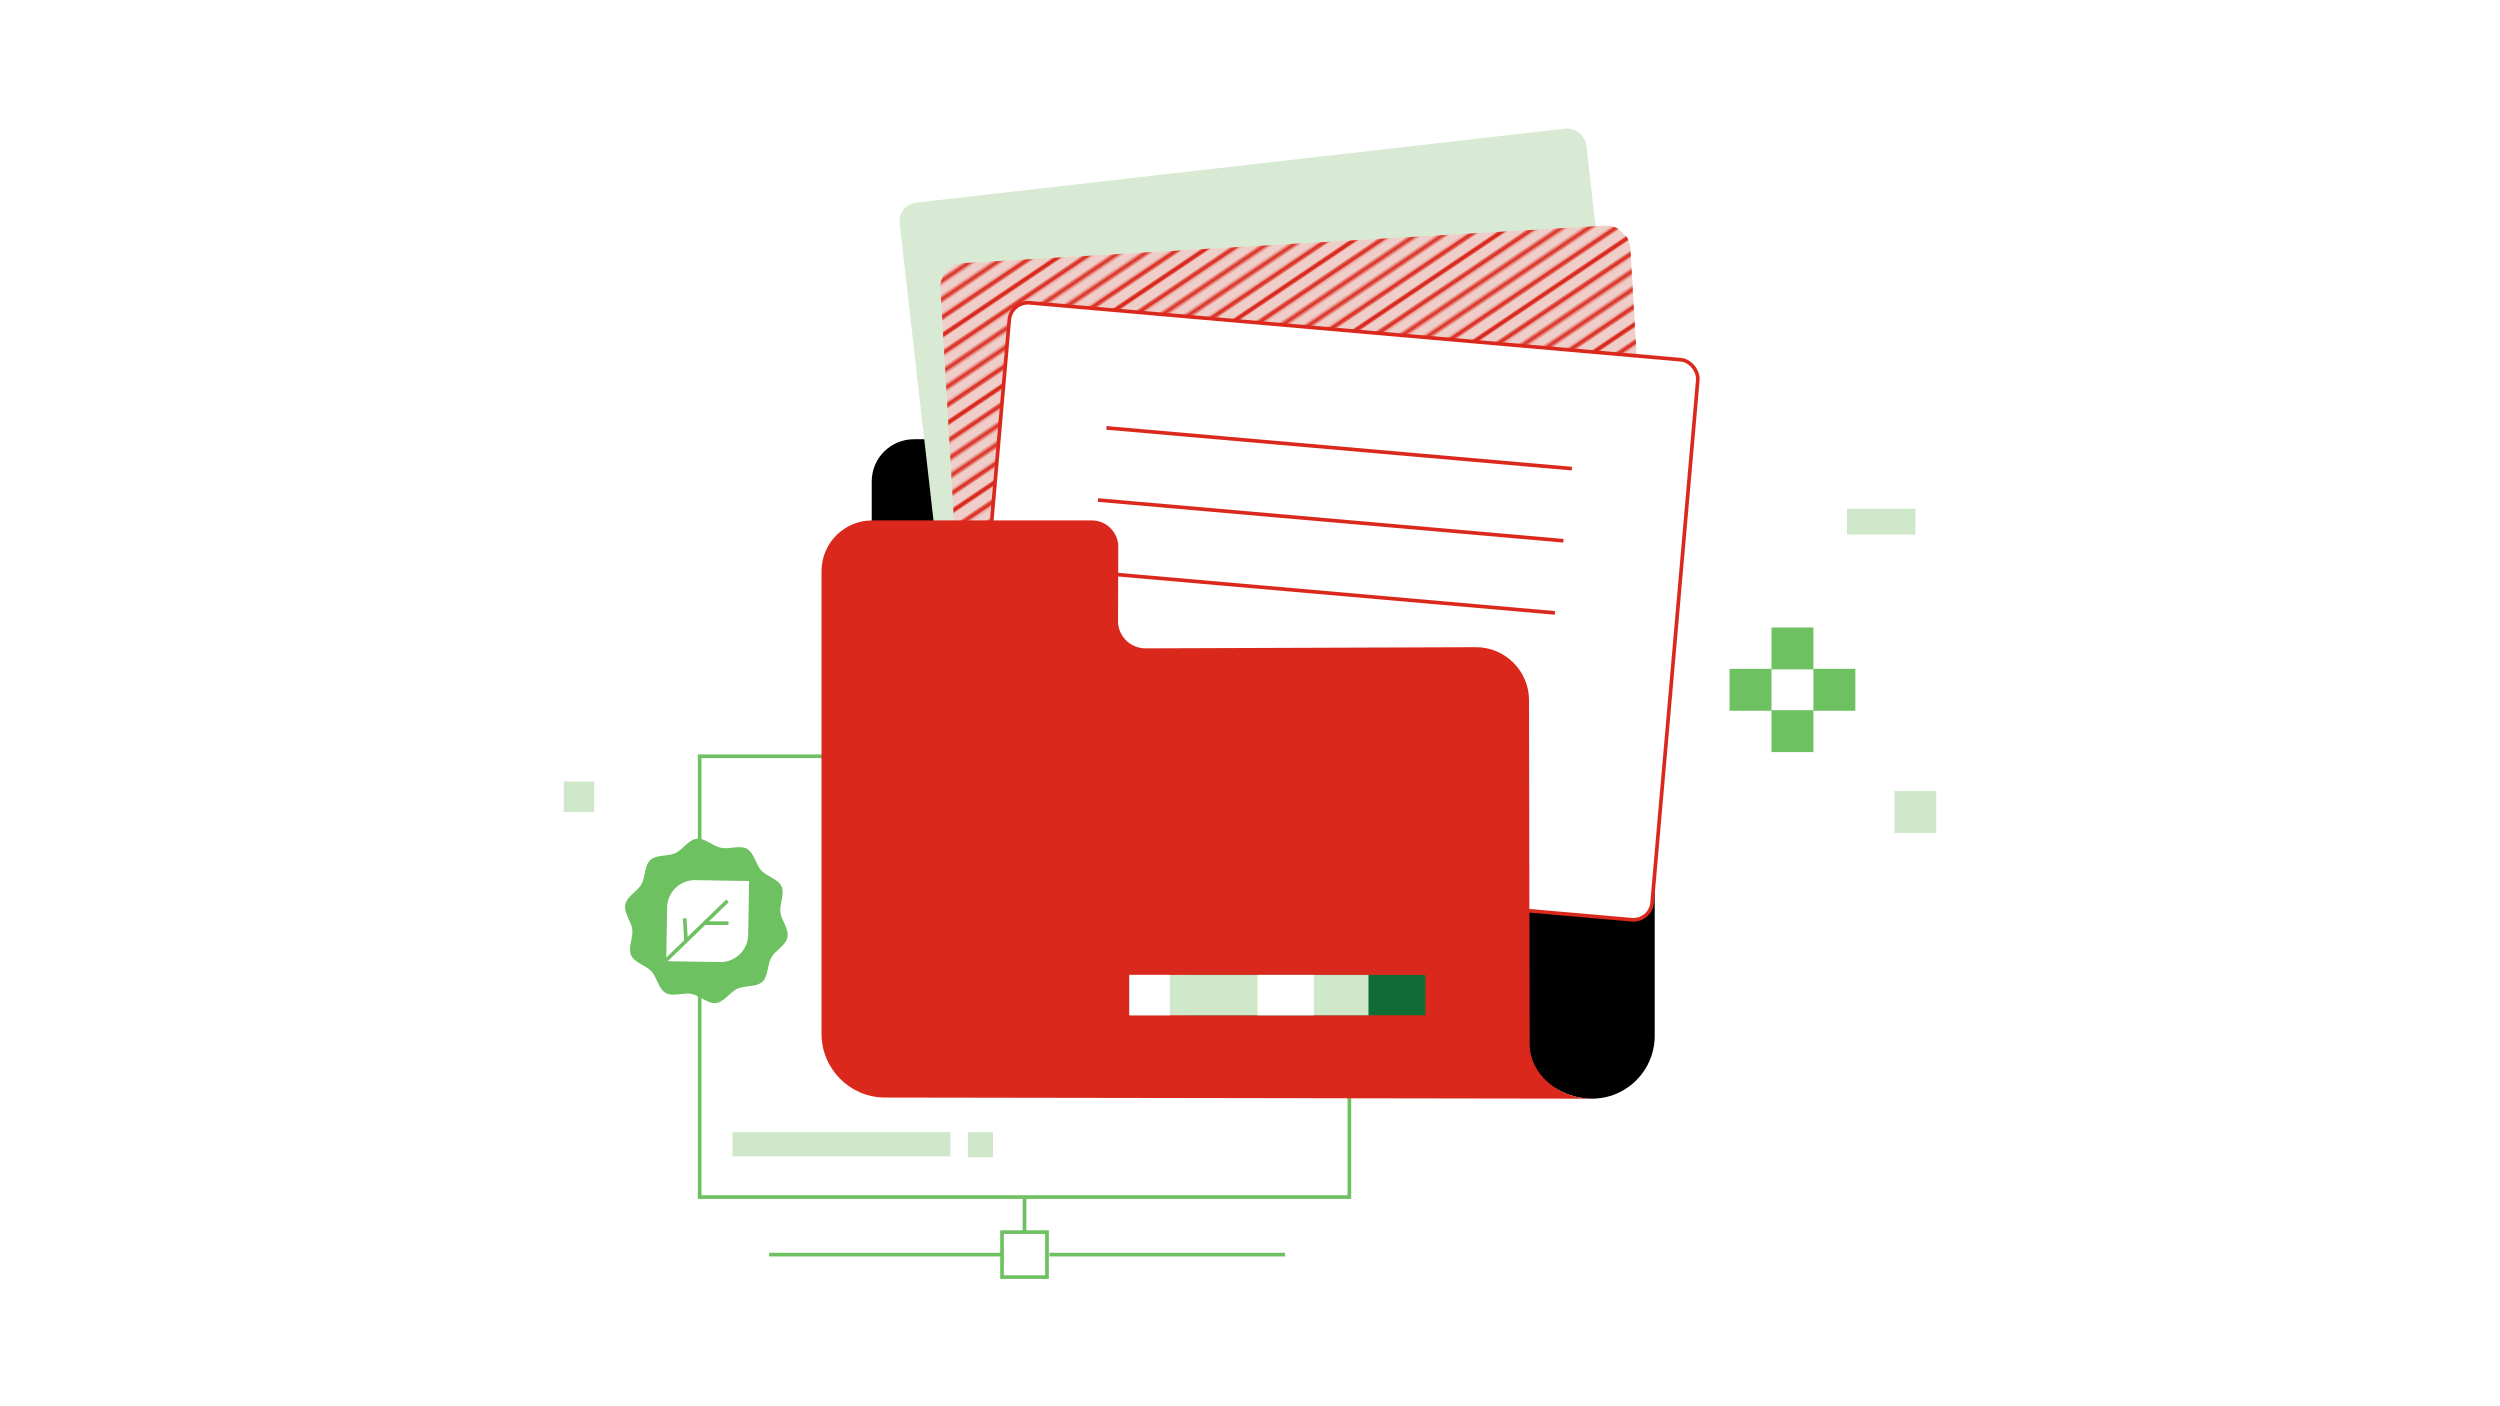 <svg xmlns="http://www.w3.org/2000/svg" width="1366" height="768"><defs><clipPath id="a"><path fill="none" d="M0 0h72v72H0z"/></clipPath><pattern id="b" x="0" y="0" width="72" height="72" patternTransform="scale(1.148 -1.148) rotate(34 -9424.49 954.817)" patternUnits="userSpaceOnUse"><g fill="none"><path d="M0 0h72v72H0z"/><g clip-path="url(#a)" stroke="#da291c" stroke-width="2"><path d="M71.75 3.601h72.5M71.75 18h72.5m-72.5 14.399h72.5M71.75 46.8h72.5m-72.5 14.4h72.5m-72.5-50.4h72.5m-72.5 14.4h72.5m-72.5 14.4h72.5M71.75 54h72.5m-72.5 14.399h72.5M-.25 3.601h72.5M-.25 18h72.5M-.25 32.399h72.5M-.25 46.8h72.5M-.25 61.2h72.5M-.25 10.8h72.5M-.25 25.2h72.5M-.25 39.6h72.5M-.25 54h72.5M-.25 68.399h72.5M-72.25 3.601H.25M-72.25 18H.25m-72.5 14.399H.25M-72.25 46.8H.25m-72.5 14.4H.25m-72.5-50.4H.25m-72.5 14.4H.25m-72.5 14.4H.25M-72.25 54H.25m-72.5 14.399H.25"/></g></g></pattern></defs><path fill="none" stroke="#6ec161" stroke-miterlimit="10" stroke-width="2" d="M382.298 413.212h354.993v240.871H382.298z"/><path d="M650.364 273.327c-4.989 0-9.447-3.298-10.716-8.123-3.815-14.507-8.92-25.21-24.625-25.21h-115.65c-12.738 0-23.064 10.327-23.064 23.065v131.788l77.53 3.671 86.943 4.416 172.716-8.086c12.13 0 21.964 9.833 21.964 21.964v154.086c0 8.712 4.222 16.938 11.417 21.851 27.7 18.916 57.253-.471 57.253-26.764v-264.61c0-15.491-12.558-28.048-28.048-28.048h-225.72z"/><rect x="506.584" y="89.5" width="377.638" height="307.173" rx="10.246" ry="10.246" transform="rotate(-6.503 695.405 243.087)" fill="#d8ead3"/><rect x="521.702" y="133.244" width="377.638" height="307.173" rx="13.162" ry="13.162" transform="rotate(-3.335 710.513 286.828)" fill="#efceca"/><path d="M894.816 429.937l-350.72 20.44c-7.256.422-13.482-5.117-13.904-12.374l-16.34-280.374c-.423-7.256 5.117-13.482 12.373-13.905l350.72-20.44c7.256-.422 13.482 5.118 13.905 12.374l16.34 280.374c.423 7.257-5.117 13.482-12.374 13.905z" fill="url(#b)"/><rect x="538.279" y="180.417" width="377.638" height="307.173" rx="10.246" ry="10.246" transform="rotate(4.994 727.092 334)" fill="#fff" stroke="#da291c" stroke-miterlimit="10" stroke-width="2"/><path fill="#fff" stroke="#da291c" stroke-miterlimit="10" stroke-width="2" d="M595.318 312.632l254.318 22.26"/><path d="M835.785 570.709l-.323-188.059c0-16.071-13.06-29.084-29.13-29.027l-180.414.642c-8.423.03-15.216-6.884-15.038-15.305l.16-39.833c.172-8.107-6.353-14.772-14.462-14.772H476.59c-15.306 0-27.713 12.408-27.713 27.714v252.818c0 19.23 15.589 34.82 34.82 34.82l387.502.612-3.646-.13c-16.176-.71-31.62-13.29-31.768-29.48" fill="#da291c"/><path fill="#116b35" d="M648.738 532.686h130.117v22.066H648.738z"/><path fill="#cfe8ca" d="M617.118 532.686h130.62v22.066h-130.62z"/><path fill="#fff" d="M687.153 532.686h30.753v22.066h-30.753zm-70.035 0h22.066v22.066h-22.066z"/><path fill="#fff" stroke="#da291c" stroke-miterlimit="10" stroke-width="2" d="M604.56 233.799l254.318 22.259m-258.939 17.158l254.318 22.259"/><path d="M945.046 365.446h22.905v22.905h-22.905zm22.905-22.596h22.905v22.905h-22.905zm22.905 22.596h22.905v22.905h-22.905zm-22.905 22.595h22.905v22.905h-22.905z" fill="#6ec161"/><path fill="#cfe8ca" d="M400.261 618.615h119.02v13.236h-119.02zm128.619 0h13.71v13.71h-13.71z"/><path fill="none" stroke="#6ec161" stroke-miterlimit="10" stroke-width="2" d="M547.51 673.235h24.57v24.57h-24.57zm0 12.285H420.274m281.889 0H573.352m-13.558-12.285v-19.152"/><path d="M430.267 512.096c-.915 4.543-6.653 7.238-8.81 11.07-2.235 3.971-1.608 10.256-4.893 13.275-3.32 3.049-9.545 1.887-13.64 3.768-4.056 1.862-7.228 7.354-11.755 7.878-4.368.507-8.705-4.065-13.249-4.98-4.544-.914-10.312 1.624-14.144-.532-3.972-2.235-4.773-8.527-7.792-11.813-3.049-3.319-9.24-4.656-11.12-8.751-1.863-4.055 1.147-9.608.622-14.135-.506-4.368-4.756-9.072-3.841-13.616.914-4.544 6.653-7.238 8.81-11.07 2.234-3.971 1.607-10.256 4.893-13.275 3.319-3.05 9.545-1.887 13.64-3.768 4.055-1.862 7.228-7.354 11.755-7.879 4.368-.506 8.705 4.066 13.249 4.98 4.543.915 10.311-1.623 14.143.533 3.972 2.235 4.774 8.527 7.792 11.813 3.05 3.319 9.24 4.655 11.121 8.751 1.862 4.055-1.147 9.608-.623 14.134.507 4.368 4.756 9.073 3.842 13.616z" fill="#6ec161"/><path fill="#cfe8ca" d="M308 427.022h16.676v16.676H308zm727.116 5.234H1058v22.884h-22.884zm-25.957-154.28h37.399v14.177h-37.399z"/><path d="M379.92 480.902l29.388.495-.495 29.39c-.14 8.356-7.04 15.026-15.396 14.885l-29.389-.495.495-29.389c.14-8.356 7.04-15.026 15.396-14.886z" fill="#fff"/><path d="M360.094 528.402l37.419-36.18m-23.395 9.555l.739 12.351m9.984-9.727h13.19" fill="none" stroke="#6ec161" stroke-miterlimit="10" stroke-width="2"/></svg>
